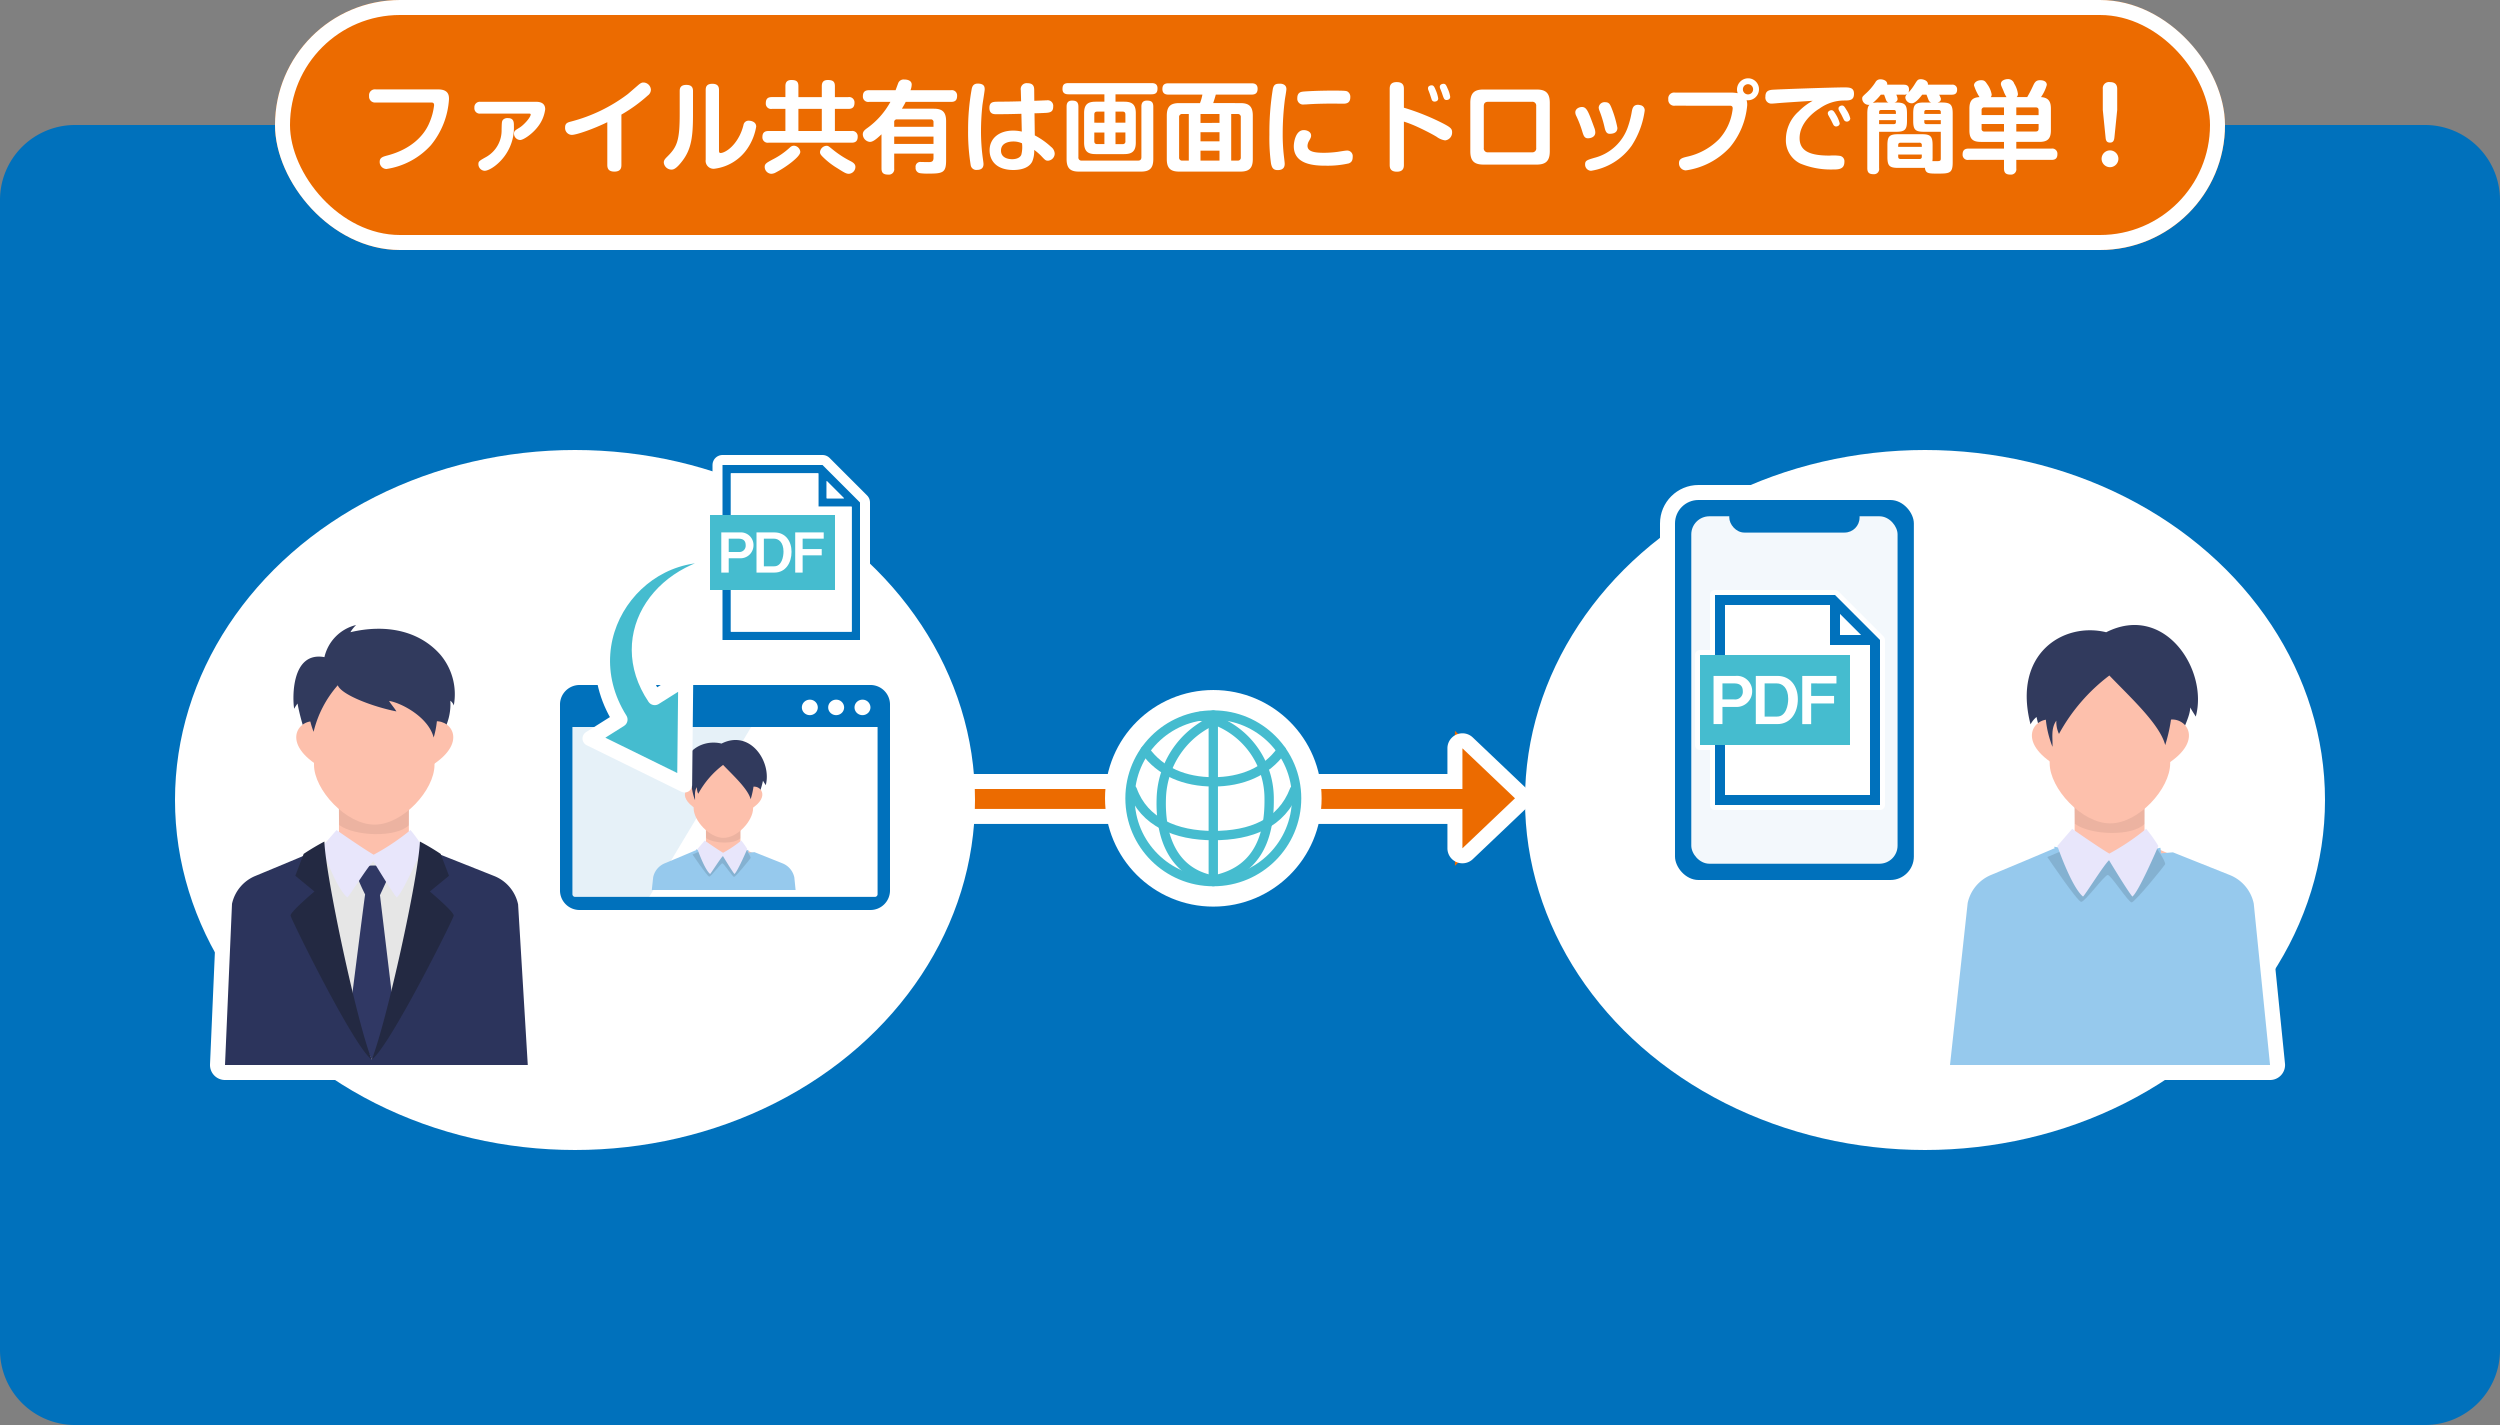 <svg xmlns="http://www.w3.org/2000/svg" xmlns:xlink="http://www.w3.org/1999/xlink" width="500" height="285" viewBox="0 0 500 285">
  <rect x="0" y="0" width="500" height="285" fill="#808080" stroke="none"/>
  <defs>
    <style>
      .cls-1, .cls-10, .cls-12, .cls-23, .cls-28, .cls-6, .cls-7, .cls-8, .cls-9 {
        fill: none;
      }

      .cls-2, .cls-25 {
        fill: #0071bc;
      }

      .cls-3, .cls-5 {
        fill: #ec6b00;
      }

      .cls-10, .cls-12, .cls-23, .cls-27, .cls-28, .cls-3, .cls-6, .cls-7 {
        stroke: #fff;
      }

      .cls-27, .cls-3 {
        stroke-width: 3px;
      }

      .cls-11, .cls-4 {
        fill: #fff;
      }

      .cls-6 {
        stroke-width: 10.001px;
      }

      .cls-7 {
        stroke-width: 10px;
      }

      .cls-8, .cls-9 {
        stroke: #45bccf;
        stroke-linecap: round;
      }

      .cls-12, .cls-23, .cls-27, .cls-28, .cls-8, .cls-9 {
        stroke-linejoin: round;
      }

      .cls-8 {
        stroke-width: 1.867px;
      }

      .cls-9 {
        stroke-width: 1.867px;
      }

      .cls-10, .cls-12 {
        stroke-width: 6px;
      }

      .cls-11 {
        opacity: 0.95;
      }

      .cls-13 {
        fill: #fdc0ac;
      }

      .cls-14 {
        opacity: 0.07;
      }

      .cls-14, .cls-17 {
        isolation: isolate;
      }

      .cls-15 {
        fill: #313a5d;
      }

      .cls-16 {
        fill: #96c9ed;
      }

      .cls-17 {
        opacity: 0.12;
      }

      .cls-18 {
        fill: #e8e6fb;
      }

      .cls-19 {
        fill: #2c345c;
      }

      .cls-20 {
        fill: #e6e6e6;
      }

      .cls-21 {
        fill: #303864;
      }

      .cls-22 {
        fill: #232942;
      }

      .cls-23 {
        stroke-width: 2px;
      }

      .cls-24, .cls-27 {
        fill: #45bccf;
      }

      .cls-25 {
        opacity: 0.1;
      }

      .cls-26 {
        clip-path: url(#clip-path);
      }

      .cls-28 {
        stroke-width: 4px;
      }

      .cls-29 {
        stroke: none;
      }
    </style>
    <clipPath id="clip-path">
      <rect id="SVGID" class="cls-1" width="46.579" height="30" transform="translate(1921 2273)"/>
    </clipPath>
  </defs>
  <g id="グループ_2250" data-name="グループ 2250" transform="translate(-18130 1442)">
    <path id="パス_6941" data-name="パス 6941" class="cls-2" d="M15,0H485a15,15,0,0,1,15,15V245a15,15,0,0,1-15,15H15A15,15,0,0,1,0,245V15A15,15,0,0,1,15,0Z" transform="translate(18130 -1417)"/>
    <g id="長方形_1604" data-name="長方形 1604" class="cls-3" transform="translate(18185 -1442)">
      <rect class="cls-29" width="390" height="50" rx="25"/>
      <rect class="cls-1" x="1.5" y="1.5" width="387" height="47" rx="23.5"/>
    </g>
    <path id="パス_6942" data-name="パス 6942" class="cls-4" d="M-176.84-15.12a1.172,1.172,0,0,0-1.34,1.32,1.182,1.182,0,0,0,1.34,1.3h11.02c.28,0,.64,0,.64.54a12.258,12.258,0,0,1-.98,3.6c-1,2.38-3.5,5.18-8.38,6.46-.82.22-1.52.4-1.52,1.24A1.39,1.39,0,0,0-174.72.8a14.985,14.985,0,0,0,8.9-4.76,16.044,16.044,0,0,0,3.62-9.22c0-.72-.08-1.94-2.18-1.94Zm30.62,4.84c.14,0,.36,0,.36.18,0,.54-1.32,2.08-2.28,2.66-.8.48-1.06.64-1.06,1.18A1.277,1.277,0,0,0-147.96-5c.64,0,2.38-1.18,3.44-2.54a7.127,7.127,0,0,0,1.56-3.6c0-1.24-.96-1.5-1.8-1.5h-11.16a1.086,1.086,0,0,0-1.2,1.2,1.065,1.065,0,0,0,1.2,1.16Zm-4.18.9a1.273,1.273,0,0,0-.94.28c-.3.3-.3.48-.34,1.98a6.1,6.1,0,0,1-2.96,5.44c-1.5.84-1.68.94-1.68,1.5a1.323,1.323,0,0,0,1.24,1.34c.92,0,3.08-1.36,4.44-3.6a9.525,9.525,0,0,0,1.42-5.4C-149.22-8.5-149.22-9.38-150.4-9.38Zm22.68-.7a30.59,30.59,0,0,0,5.28-3.82,1.447,1.447,0,0,0,.62-1.16,1.526,1.526,0,0,0-1.5-1.44c-.26,0-.5.06-1.04.52l-2.06,1.78a32.241,32.241,0,0,1-11.42,5.52c-.62.16-1.14.32-1.14,1.16a1.383,1.383,0,0,0,1.32,1.5c.98,0,4.44-1.22,7.12-2.54V0c0,.9.44,1.32,1.42,1.32,1.3,0,1.4-.8,1.4-1.32Zm14.32-4.72c0-.88-.46-1.22-1.34-1.22-1.2,0-1.32.72-1.32,1.22v4.56c0,5.44-.52,6.64-2.58,8.66-.48.48-.6.74-.6,1.1a1.553,1.553,0,0,0,1.52,1.4c.38,0,.94-.08,2.24-1.8,1.78-2.36,2.08-4.9,2.08-9.26Zm2.54,13.74a1.586,1.586,0,0,0,1.8,1.8,9.331,9.331,0,0,0,6.6-4.12,11.022,11.022,0,0,0,1.7-4.3c0-1-1.08-1.18-1.46-1.18a1.015,1.015,0,0,0-1.08.84,9.976,9.976,0,0,1-.76,2.1c-1.32,2.62-3.16,3.52-3.82,3.52-.32,0-.32-.26-.32-.58V-15.02c0-.9-.5-1.22-1.34-1.22-1.12,0-1.32.6-1.32,1.22Zm15.94-12.52h-2.7c-.76,0-1.22.28-1.22,1.24a1.056,1.056,0,0,0,1.22,1.12h2.7V-6.8h-3.36c-.74,0-1.24.28-1.24,1.22a1.07,1.07,0,0,0,1.24,1.12H-81.7c.74,0,1.24-.26,1.24-1.22A1.07,1.07,0,0,0-81.7-6.8h-3.32v-4.42h2.68c.78,0,1.24-.3,1.24-1.24a1.07,1.07,0,0,0-1.24-1.12h-2.68v-2.18c0-.94-.42-1.24-1.42-1.24-1.1,0-1.2.74-1.2,1.24v2.18h-4.68v-2.18c0-.94-.4-1.24-1.4-1.24-1.1,0-1.2.74-1.2,1.24Zm7.28,6.78h-4.68v-4.42h4.68Zm-5.58,2.94a1.167,1.167,0,0,0-.78.34,15.178,15.178,0,0,1-3.56,2.46c-1.1.6-1.5.82-1.5,1.42a1.39,1.39,0,0,0,1.28,1.4,2.02,2.02,0,0,0,.74-.16A20.393,20.393,0,0,0-93.6-.62c.66-.54,1.66-1.4,1.66-2.02A1.353,1.353,0,0,0-93.22-3.86Zm6.5.02A1.387,1.387,0,0,0-88-2.6c0,.32.12.54.54.96A14.894,14.894,0,0,0-84.6.6c1.48.94,1.84,1.16,2.38,1.16A1.388,1.388,0,0,0-80.92.38c0-.6-.48-.88-.9-1.12a19.859,19.859,0,0,1-3.74-2.44C-86.28-3.76-86.36-3.84-86.72-3.84ZM-69.9-14.96a3.323,3.323,0,0,0,.24-1.12c0-.94-1.1-1.02-1.5-1.02a1.153,1.153,0,0,0-1.16.64c-.04.08-.5,1.34-.56,1.5h-5.3c-.52,0-1.24.12-1.24,1.18a1.067,1.067,0,0,0,1.24,1.16h4.26a15.783,15.783,0,0,1-4.58,5.2c-.62.44-.94.74-.94,1.32a1.566,1.566,0,0,0,1.4,1.48c.52,0,1.08-.32,2.34-1.52V.7c0,.92.44,1.22,1.34,1.22A1.07,1.07,0,0,0-73.16.7V-2.28h7.86v.86c0,.84-.52.84-1.06.84-.2,0-1.2-.02-1.42-.02A.951.951,0,0,0-68.88.48a1.048,1.048,0,0,0,.9,1.16,11.026,11.026,0,0,0,1.82.08c2.72,0,3.38-.22,3.38-2.62V-8.76c0-1.92-.82-2.5-2.48-2.5h-6.36c.36-.6.56-.96.76-1.36h9.06c.86,0,1.22-.36,1.22-1.22a1.049,1.049,0,0,0-1.22-1.12Zm-3.26,6.42a.509.509,0,0,1,.58-.58h6.7a.509.509,0,0,1,.58.58v.9h-7.86Zm7.86,4.32h-7.86V-5.68h7.86Zm17.52-8.52c-2.22.06-2.48.06-4.72.08-.8.02-1.62.02-1.62,1.24,0,1.26.92,1.26,1.34,1.26,1.96,0,2.86-.02,5.06-.08l.08,3.56a7.488,7.488,0,0,0-1.74-.2c-2.76,0-4.7,1.52-4.7,3.94C-54.08-.88-52.72,1-49.32,1c.88,0,3.02-.14,3.78-1.72a5.505,5.505,0,0,0,.38-2.3,11.556,11.556,0,0,1,1.34,1.14c.86.92.96,1.02,1.44,1.02A1.442,1.442,0,0,0-41.06-2.3a1.8,1.8,0,0,0-.72-1.32,14.833,14.833,0,0,0-3.26-2.3l-.06-4.42c.26,0,1.48-.04,1.76-.06,1.24-.04,1.98-.1,1.98-1.28a1.118,1.118,0,0,0-1.28-1.26c-.1,0-.34.02-2.5.1l-.02-2.14c0-.5-.04-1.38-1.34-1.38a1.187,1.187,0,0,0-1.34,1.4Zm.18,8.4a6.151,6.151,0,0,1-.14,2.3c-.34.8-1.42.88-1.82.88-.48,0-2.24-.1-2.24-1.72,0-1.64,1.78-1.82,2.44-1.82A4.151,4.151,0,0,1-47.6-4.34Zm-8.48-11.92c-1.22-.16-1.44.52-1.56.96a45.084,45.084,0,0,0-.74,8.32A40.747,40.747,0,0,0-57.86.04a1.137,1.137,0,0,0,1.28.94c.72,0,1.28-.3,1.28-1.16,0-.28-.1-.9-.14-1.2a39.853,39.853,0,0,1-.36-5.46,48.633,48.633,0,0,1,.28-5.08c.06-.5.46-2.92.46-3.2C-55.06-15.56-55.12-16.14-56.08-16.26Zm27.18,3.6v-1.48h7.2c.98,0,1.2-.44,1.2-1.2,0-.98-.76-1.04-1.2-1.04H-38.3c-.98,0-1.2.44-1.2,1.2,0,.98.78,1.04,1.2,1.04h7.18v1.48h-1.76c-1.5,0-2.3.5-2.3,2.3V-4.5c0,1.82.8,2.32,2.3,2.32h5.72c1.56,0,2.32-.56,2.32-2.32v-5.86c0-1.76-.76-2.3-2.32-2.3Zm-4.24,4.2V-10.1c0-.3.1-.58.6-.58h1.42v2.22Zm4.24-2.22h1.4c.46,0,.58.24.58.58v1.64H-28.9Zm-2.22,6.5h-1.42c-.44,0-.6-.22-.6-.58V-6.5h2.02Zm4.2-2.32v1.74a.508.508,0,0,1-.58.58h-1.4V-6.5Zm5.58-5.16c0-.98-.44-1.22-1.28-1.22-.98,0-1.1.7-1.1,1.22V-1.58c0,.48-.22.7-.68.7H-35.64a.61.61,0,0,1-.68-.7V-11.66c0-1-.48-1.22-1.28-1.22-.98,0-1.08.72-1.08,1.22V-1.18c0,1.94.84,2.5,2.48,2.5h12.38c1.66,0,2.48-.58,2.48-2.5Zm11.98-.72c.34-1.02.42-1.34.52-1.7H-1.7c.84,0,1.22-.34,1.22-1.18,0-1.08-.9-1.08-1.22-1.08H-18.3c-.74,0-1.22.26-1.22,1.14,0,1.04.76,1.12,1.22,1.12h6.78a9.144,9.144,0,0,1-.48,1.7h-4.14c-1.66,0-2.5.58-2.5,2.5v8.72c0,1.9.84,2.48,2.5,2.48h12.2c1.66,0,2.5-.58,2.5-2.48V-9.88c0-1.94-.86-2.5-2.5-2.5ZM-14.24-.88h-1.3a.58.58,0,0,1-.64-.64V-9.54a.586.586,0,0,1,.64-.66h1.3Zm2.34-7.54V-10.2h3.8v1.78Zm0,3.68V-6.56h3.8v1.82ZM-8.1-.88h-3.8V-2.86h3.8Zm3.62-9.32a.586.586,0,0,1,.64.66v8.02a.58.58,0,0,1-.64.64H-5.76V-10.2Zm8.56-6.06c-.74,0-1.26,0-1.5.98a53.707,53.707,0,0,0-.7,9.16A37.507,37.507,0,0,0,2.2-.3c.16.72.36,1.32,1.34,1.32,1.3,0,1.4-.82,1.4-1.28,0-.26-.14-1.36-.18-1.7a37.5,37.5,0,0,1-.22-4.26,54.268,54.268,0,0,1,.44-6.9c.04-.3.3-1.72.3-2.06C5.28-16.22,4.2-16.26,4.08-16.26Zm13.98,2.72a1.227,1.227,0,0,0-.54-1.14c-.24-.14-.4-.2-3.04-.2-2.68,0-5.52.14-6,.22-.28.04-1.02.16-1.02,1.28A1.161,1.161,0,0,0,8.78-12.1c.14,0,.42-.02.54-.02,1.82-.14,4.22-.16,5.34-.16.28,0,1.68.02,2,.02C17.26-12.26,18.06-12.38,18.06-13.54Zm.48,11.9a1.113,1.113,0,0,0-1.26-1.24c-.26,0-1.54.22-1.82.26a22.146,22.146,0,0,1-2.64.18c-1.9,0-3.32-.22-3.32-1.4a2.085,2.085,0,0,1,.32-1c.38-.68.4-.76.4-1.06,0-.74-.82-1.08-1.46-1.08-1.66,0-2,2.48-2,3.22C6.76-.14,10.7.16,13.28.14a18.935,18.935,0,0,0,4.48-.46C18.18-.5,18.54-.74,18.54-1.64ZM28.78-8.68a24.051,24.051,0,0,1,2.58,1c1.14.52,2.8,1.34,3.94,2.02a3.8,3.8,0,0,0,1.72.74,1.574,1.574,0,0,0,1.4-1.64c0-.68-.32-.98-1.78-1.74a46.773,46.773,0,0,0-7.86-3.16v-3.72c0-.54-.06-1.4-1.44-1.4s-1.4.94-1.4,1.4V-.04c0,.52.06,1.38,1.44,1.38,1.36,0,1.4-.92,1.4-1.38ZM34-14.1c.06.14.28.86.34,1.02a.577.577,0,0,0,.58.4c.06,0,.72,0,.72-.64a6.433,6.433,0,0,0-.48-1.62c-.28-.7-.44-1-.84-1-.18,0-.72.1-.72.58a.953.953,0,0,0,.08.4C33.74-14.82,33.96-14.24,34-14.1Zm2.38-.32c.4,1.22.48,1.42.94,1.42.12,0,.72-.06.72-.64a5.56,5.56,0,0,0-.5-1.62c-.3-.7-.42-.98-.84-.98-.24,0-.74.12-.74.6a1,1,0,0,0,.06.32C36.1-15.16,36.34-14.52,36.38-14.42Zm8.36-.68c-1.74,0-2.68.56-2.68,2.68v9.66c0,2.02.84,2.68,2.68,2.68H55.28c1.76,0,2.68-.6,2.68-2.68v-9.66c0-2.04-.86-2.68-2.68-2.68Zm9.64,2.46a.763.763,0,0,1,.86.86v8.36a.769.769,0,0,1-.86.88H45.64a.775.775,0,0,1-.88-.88v-8.36c0-.54.24-.86.88-.86Zm11.2,7.3c.44,0,1.48-.18,1.48-1.18a2.744,2.744,0,0,0-.22-.98c-1.16-3.18-1.5-4.1-2.44-4.1-.62,0-1.34.38-1.34,1.08a1.675,1.675,0,0,0,.2.72,21.5,21.5,0,0,1,1.22,3.18C64.7-5.92,64.88-5.34,65.58-5.34Zm4.34-.9c.42,0,1.56-.04,1.56-1.18a21.406,21.406,0,0,0-1.26-4.2c-.24-.54-.44-.94-1.18-.94a1.18,1.18,0,0,0-1.3,1.04,1.884,1.884,0,0,0,.16.68,22.6,22.6,0,0,1,1,3.26C69.04-6.96,69.22-6.24,69.92-6.24ZM76-11.98a1.494,1.494,0,0,0-.4-.06c-.94,0-1.1.7-1.22,1.24a18.623,18.623,0,0,1-.74,3,9.6,9.6,0,0,1-6.82,6.38c-1.4.42-1.8.54-1.8,1.28a1.245,1.245,0,0,0,1.18,1.3,12.317,12.317,0,0,0,8.12-5,17.076,17.076,0,0,0,2.62-7.04A1.036,1.036,0,0,0,76-11.98Zm17.88.12c.28,0,.66,0,.66.54a5.883,5.883,0,0,1-.1.74,10.627,10.627,0,0,1-2.62,5.4,12.9,12.9,0,0,1-6.5,3.54c-.8.2-1.52.38-1.52,1.24a1.41,1.41,0,0,0,1.36,1.48,14.8,14.8,0,0,0,8.82-4.62,15.116,15.116,0,0,0,3.46-8.4,3.156,3.156,0,0,0-.12-1.02,2.213,2.213,0,0,0,2.48-2.2,2.185,2.185,0,0,0-2.18-2.18A2.245,2.245,0,0,0,95.4-15.1a1.919,1.919,0,0,0,.14.74,7.559,7.559,0,0,0-1.16-.12H83a1.172,1.172,0,0,0-1.34,1.32A1.176,1.176,0,0,0,83-11.86Zm4.74-3.28a1.012,1.012,0,0,1-1.02,1.02,1.012,1.012,0,0,1-1.02-1.02,1.024,1.024,0,0,1,1.02-1.02A1.024,1.024,0,0,1,98.62-15.14Zm11.92,2.3a11.911,11.911,0,0,0-2.8,2.12,7.518,7.518,0,0,0-2.56,5.58A5.14,5.14,0,0,0,108.04-.3,15.923,15.923,0,0,0,114.46.9c1.22,0,2.42,0,2.42-1.54a1.079,1.079,0,0,0-.86-1.18,9.637,9.637,0,0,0-2.08-.06c-3.7,0-6.02-.76-6.02-3.5,0-2.94,2.64-5.1,4.02-5.94a8.481,8.481,0,0,1,4.84-1.58c1.1,0,2.02,0,2.02-1.34,0-1.28-.92-1.28-2.06-1.28-2.14,0-13.32.38-14.36.48-.96.1-1.3.52-1.3,1.38a1.207,1.207,0,0,0,1.32,1.38c.22,0,1.28-.1,1.52-.12C106.12-12.56,108.34-12.7,110.54-12.84Zm3.64,3.8c.14.26.32.66.46.92a.676.676,0,0,0,.54.42c.24,0,.76-.14.76-.64a6.2,6.2,0,0,0-.74-1.72c-.44-.74-.6-.9-.92-.9-.28,0-.72.22-.72.6a.9.9,0,0,0,.1.38C113.74-9.84,114.1-9.18,114.18-9.04Zm2.14-.94c.06.12.4.82.48.98a.677.677,0,0,0,.52.32.688.688,0,0,0,.74-.62,5.2,5.2,0,0,0-.78-1.74c-.38-.62-.52-.86-.88-.86-.28,0-.7.22-.7.58a.838.838,0,0,0,.1.4C115.86-10.78,116.24-10.14,116.32-9.98Zm19.2-2.52c.2-.06.66-.2.66-.68,0-.14,0-.2-.34-.88h2.52c.6,0,1.06-.22,1.06-1a.913.913,0,0,0-1.06-1h-4.78c.1-.8-.9-1.1-1.4-1.1-.6,0-.72.2-1.18.92a9.6,9.6,0,0,1-1.32,1.76,1.405,1.405,0,0,0,.12-.64c0-.92-.76-.94-1.06-.94h-3.3c.1-.82-.82-1.08-1.36-1.08a1.09,1.09,0,0,0-1,.6,11.172,11.172,0,0,1-1.98,2.3c-.6.56-.66.62-.66.98a1.286,1.286,0,0,0,1.46,1.22c-.22.24-.44.48-.44,1.8V.64c0,.9.4,1.2,1.26,1.2a1.023,1.023,0,0,0,1.1-1.2V-6.64h3.34c1.84,0,2.24-.42,2.24-2.24v-1.36c0-1.84-.4-2.26-2.24-2.26h-.28a.74.74,0,0,0,.64-.68,2.553,2.553,0,0,0-.26-.88h1.48a1,1,0,0,0,.72-.18,1.066,1.066,0,0,0-.4.76,1.306,1.306,0,0,0,1.3,1.14c.68,0,1.52-.98,2.08-1.72h.86c.06.14.34.9.42,1.06a.785.785,0,0,0,.52.5h-1.36c-1.86,0-2.24.42-2.24,2.26v1.36c0,1.86.42,2.24,2.24,2.24h3.28v5.26c0,.64-.1.64-1.68.6a6.192,6.192,0,0,0,.04-.88V-3.92c0-1.86-.42-2.24-2.24-2.24h-4.56c-1.86,0-2.24.42-2.24,2.24v2.26c0,1.84.38,2.24,2.24,2.24h4.56c.16,0,.38,0,.7-.02.14,1.16.74,1.16,2.58,1.16,2.34,0,2.98-.06,2.98-2.26v-9.7c0-1.86-.42-2.26-2.24-2.26Zm-11.7,2.28v-.36c0-.26.12-.42.4-.42h2.56c.28,0,.4.16.4.42v.36Zm-.12-2.28a5.14,5.14,0,0,0-1.14.1,11.758,11.758,0,0,0,1.6-1.66h.66c.08.18.34.96.42,1.12a.753.753,0,0,0,.44.44Zm3.48,3.9c0,.26-.1.42-.4.42h-2.96v-.8h3.36Zm.46,4.64c0-.3.12-.5.48-.5h3.76a.438.438,0,0,1,.48.5v.34h-4.72Zm4.72,1.86v.42a.428.428,0,0,1-.48.48h-3.76c-.38,0-.48-.2-.48-.48V-2.1Zm.5-8.12v-.36c0-.26.12-.42.4-.42h2.48a.38.38,0,0,1,.42.42v.36Zm3.3,1.24v.8h-2.9c-.28,0-.4-.16-.4-.42v-.38Zm10-4.6a.9.9,0,0,0,.18-.5,4.889,4.889,0,0,0-.94-2.14c-.32-.5-.54-.74-1.16-.74-.76,0-1.44.42-1.44,1.04a9.856,9.856,0,0,0,1.1,2.34c-1.56.08-2.02.88-2.02,2.32v4.34c0,1.78.76,2.3,2.3,2.3h4.62v1.34h-7.08c-.78,0-1.2.32-1.2,1.18a1.031,1.031,0,0,0,1.2,1.08h7.08V.68c0,.88.36,1.24,1.3,1.24A1.067,1.067,0,0,0,151.26.68v-1.7h7.02c.6,0,1.2-.16,1.2-1.14a1.03,1.03,0,0,0-1.2-1.12h-7.02V-4.62h4.6c1.54,0,2.32-.52,2.32-2.3v-4.34c0-1.28-.36-2.22-1.98-2.32a7.855,7.855,0,0,0,1.16-2.44c0-.8-.88-.94-1.32-.94-.9,0-1.12.46-1.48,1.24-.48,1.02-.72,1.44-1.12,2.14h-2.12a.8.8,0,0,0,.26-.68,5.2,5.2,0,0,0-.74-2.02,1.286,1.286,0,0,0-1.3-.9c-.4,0-1.36.22-1.36.96,0,.26.1.44.52,1.4a6.1,6.1,0,0,0,.6,1.24Zm-1.84,2.64a.51.51,0,0,1,.58-.58h3.9v1.54h-4.48Zm6.94.96v-1.54h3.88c.42,0,.58.2.58.58v.96ZM148.8-8.2v1.5h-3.9a.51.51,0,0,1-.58-.58V-8.2Zm6.92.92c0,.38-.16.58-.58.58h-3.88V-8.2h4.46ZM171.44-11v-4.22c0-.86-.44-1.36-1.46-1.36a1.237,1.237,0,0,0-1.42,1.36V-11l.56,5.54c.06.66.28.98.9.98s.8-.44.86-1ZM170-2.92a1.677,1.677,0,0,0-1.68,1.68A1.69,1.69,0,0,0,170,.44a1.69,1.69,0,0,0,1.68-1.68A1.677,1.677,0,0,0,170-2.92Z" transform="translate(18382 -1409)"/>
    <g id="グループ_2249" data-name="グループ 2249" transform="translate(16330 -3567)">
      <g id="パス_920" data-name="パス 920">
        <path id="パス_2111" data-name="パス 2111" class="cls-5" d="M2090.984,2298.157v-9.865H1971.5V2281.3h119.484v-10.134l2.534,2.41,10.516,10,1.143,1.087-1.143,1.087-10.516,10Z"/>
        <path id="パス_2112" data-name="パス 2112" class="cls-4" d="M2092.484,2274.661v8.137H1973v3.994h119.484v7.869l10.516-10-10.516-10m0-3a3,3,0,0,1,2.068.827l10.516,10a3,3,0,0,1,0,4.348l-10.516,10a3,3,0,0,1-5.067-2.174v-4.869H1973a3,3,0,0,1-3-3V2282.8a3,3,0,0,1,3-3h116.484v-5.137a3,3,0,0,1,3-3Z"/>
      </g>
      <g id="グループ_659" data-name="グループ 659">
        <g id="グループ_657" data-name="グループ 657">
          <circle id="楕円形_77" data-name="楕円形 77" class="cls-6" cx="16.659" cy="16.659" r="16.659" transform="translate(2026.004 2268.004)"/>
          <path id="パス_931" data-name="パス 931" class="cls-7" d="M2042.412,2300.98c-7.6-1.549-10.423-8.272-10.153-16.32a17.578,17.578,0,0,1,12.51-16.319"/>
          <path id="パス_932" data-name="パス 932" class="cls-7" d="M2040.112,2268.262a16.7,16.7,0,0,1,13.717,16.4c.13,8.861-3.142,14.527-10.532,16.231"/>
          <path id="パス_933" data-name="パス 933" class="cls-7" d="M2056.283,2275.083c-3.015,4.282-8,6.29-13.63,6.29s-10.614-2.007-13.626-6.287"/>
          <path id="パス_934" data-name="パス 934" class="cls-7" d="M2058.891,2282.994c-2.567,6.721-8.711,9.122-16.234,9.122-7.474,0-13.861-2.678-16.182-9.122"/>
          <line id="線_108" data-name="線 108" class="cls-7" y2="33.313" transform="translate(2042.657 2268.003)"/>
        </g>
        <g id="グループ_658" data-name="グループ 658">
          <circle id="楕円形_78" data-name="楕円形 78" class="cls-8" cx="16.659" cy="16.659" r="16.659" transform="translate(2026.004 2268.004)"/>
          <path id="パス_935" data-name="パス 935" class="cls-9" d="M2042.412,2300.98c-7.6-1.549-10.423-8.272-10.153-16.32a17.578,17.578,0,0,1,12.51-16.319"/>
          <path id="パス_936" data-name="パス 936" class="cls-9" d="M2040.112,2268.262a16.7,16.7,0,0,1,13.717,16.4c.13,8.861-3.142,14.527-10.532,16.231"/>
          <path id="パス_937" data-name="パス 937" class="cls-9" d="M2056.283,2275.083c-3.015,4.282-8,6.29-13.63,6.29s-10.614-2.007-13.626-6.287"/>
          <path id="パス_938" data-name="パス 938" class="cls-9" d="M2058.891,2282.994c-2.567,6.721-8.711,9.122-16.234,9.122-7.474,0-13.861-2.678-16.182-9.122"/>
          <line id="線_109" data-name="線 109" class="cls-9" y2="33.313" transform="translate(2042.657 2268.003)"/>
        </g>
      </g>
      <ellipse id="楕円形_127" data-name="楕円形 127" class="cls-4" cx="80" cy="70" rx="80" ry="70" transform="translate(2105 2215)"/>
      <g id="グループ_1341" data-name="グループ 1341">
        <g id="グループ_1339" data-name="グループ 1339">
          <rect id="長方形_913" data-name="長方形 913" class="cls-10" width="47.771" height="76" rx="4.689" transform="translate(2135 2225)"/>
          <rect id="長方形_914" data-name="長方形 914" class="cls-10" width="41.257" height="69.486" rx="3.621" transform="translate(2138.257 2228.257)"/>
          <rect id="長方形_915" data-name="長方形 915" class="cls-10" width="26.057" height="6.514" rx="3" transform="translate(2145.857 2225)"/>
        </g>
        <g id="グループ_1340" data-name="グループ 1340">
          <rect id="長方形_916" data-name="長方形 916" class="cls-2" width="47.771" height="76" rx="4.689" transform="translate(2135 2225)"/>
          <rect id="長方形_917" data-name="長方形 917" class="cls-11" width="41.257" height="69.486" rx="3.621" transform="translate(2138.257 2228.257)"/>
          <rect id="長方形_918" data-name="長方形 918" class="cls-2" width="26.057" height="6.514" rx="3" transform="translate(2145.857 2225)"/>
        </g>
      </g>
      <g id="グループ_364" data-name="グループ 364">
        <g id="グループ_1342" data-name="グループ 1342">
          <path id="パス_319" data-name="パス 319" class="cls-12" d="M2239.682,2298.413l.743,7.734-36.982-.457.66-7.135,8.071-3.723a4.287,4.287,0,0,0,2.751-3.749v-7.925H2228.9v7.894a4.3,4.3,0,0,0,2.8,3.773Z"/>
          <path id="パス_320" data-name="パス 320" class="cls-12" d="M2214.736,2282.033l.246,7.734c3.212,2.32,11.449,2.531,13.919.034.082-2.389,0-7.135,0-7.135"/>
          <g id="グループ_363" data-name="グループ 363">
            <path id="パス_321" data-name="パス 321" class="cls-12" d="M2221.24,2251.45c-8.486-2.1-18.808,4.218-15.132,18.42a4.92,4.92,0,0,1,1.2-1.475,18.528,18.528,0,0,0,2.758,6.608s25.666-.741,26.135-2.61,1.838-4.162,1.838-5.9c.536.935.855,1.377,1.116,1.827C2241.708,2258.974,2232.92,2245.545,2221.24,2251.45Z"/>
            <path id="パス_322" data-name="パス 322" class="cls-12" d="M2210.734,2269.059c-3.453-1.119-7.807,3.807.074,8.8"/>
            <path id="パス_323" data-name="パス 323" class="cls-12" d="M2233.437,2269.059c3.453-1.119,7.807,3.807-.075,8.8"/>
            <path id="パス_324" data-name="パス 324" class="cls-12" d="M2209.936,2266.722v10.944c0,5.006,6.405,12.013,12.1,12.013s12-6.94,12-12.013v-10.944c0-6.007-5.835-11.113-12-11.113C2217.1,2255.609,2209.936,2259.714,2209.936,2266.722Z"/>
            <path id="パス_325" data-name="パス 325" class="cls-12" d="M2211.795,2271.787a36.552,36.552,0,0,1,10.078-11.688c4.17,4.358,10.114,9.766,11.171,13.921a32.929,32.929,0,0,0,1.475-8.6c-.1-2-3.573-10.139-11.728-10.212-11.242-.1-16.381,8.5-12.3,19.161.1-1.688-.383-3.6.776-5.238A5.682,5.682,0,0,0,2211.795,2271.787Z"/>
          </g>
          <path id="パス_326" data-name="パス 326" class="cls-12" d="M2221.334,2296.516s-10.33-1.932-10.608-1.793c-1.985.873-8.348,3.532-12.52,5.269a7.859,7.859,0,0,0-4.672,5.61L2190,2338h64.01l-3.259-32.281a7.865,7.865,0,0,0-4.792-5.712l-11.369-4.541Z"/>
          <path id="パス_327" data-name="パス 327" class="cls-12" d="M2222.11,2296.516l-11.242-2.179,2.837,43.632h15.751s3.744-37.046,2.625-43.424C2225.858,2295.953,2222.11,2296.516,2222.11,2296.516Z"/>
          <path id="パス_328" data-name="パス 328" class="cls-12" d="M2209.464,2296.411s6.045,8.964,6.787,8.964,4.667-5.38,5.3-5.38,4.138,5.485,4.773,5.485,6.365-7.065,6.682-7.593-2.334-4.218-2.334-4.218l-8.564,2.847-7.981-2.105Z"/>
          <path id="パス_329" data-name="パス 329" class="cls-12" d="M2211.47,2294.19l2.969-3.427s5.091,3.585,7.424,4.957a45.836,45.836,0,0,0,7.371-4.957,28.13,28.13,0,0,1,2.441,3.427s-3.925,9.182-5.2,10.125c-1.008-1.179-4.667-7.269-4.667-7.269-1.06.956-4.543,6.59-5.2,7.269C2214.281,2302.415,2211.47,2294.19,2211.47,2294.19Z"/>
          <circle id="楕円形_26" data-name="楕円形 26" class="cls-12" cx="0.796" cy="0.796" r="0.796" transform="translate(2220.423 2306.195)"/>
          <circle id="楕円形_27" data-name="楕円形 27" class="cls-12" cx="0.796" cy="0.796" r="0.796" transform="translate(2220.423 2315.353)"/>
          <circle id="楕円形_28" data-name="楕円形 28" class="cls-12" cx="0.796" cy="0.796" r="0.796" transform="translate(2220.423 2324.51)"/>
          <circle id="楕円形_29" data-name="楕円形 29" class="cls-12" cx="0.796" cy="0.796" r="0.796" transform="translate(2220.423 2333.667)"/>
          <rect id="SVGID-2" data-name="SVGID" class="cls-12" width="35.61" height="46.378" transform="translate(2203.444 2291.592)"/>
          <path id="パス_330" data-name="パス 330" class="cls-12" d="M2214,2338c-1.35-11.988-1.748-38.582-1.993-44.916a47.171,47.171,0,0,0-4.136,2.477l-1.67,4.4,3.826,3.164s-5.967,4.57-5.861,5.309c.088.6,4.639,20.851,8.208,29.562Z"/>
          <path id="パス_331" data-name="パス 331" class="cls-12" d="M2230.919,2338a275.9,275.9,0,0,0,7.5-29.563c.106-.738-5.314-5.308-5.314-5.308l3.826-3.164-1.67-4.4a47.27,47.27,0,0,0-4.136-2.477c-.241,6.242-1.293,31.851-2.263,44.916Z"/>
        </g>
        <g id="グループ_1343" data-name="グループ 1343">
          <path id="パス_319-2" data-name="パス 319" class="cls-13" d="M2239.682,2298.413l.743,7.734-36.982-.457.66-7.135,8.071-3.723a4.287,4.287,0,0,0,2.751-3.749v-7.925H2228.9v7.894a4.3,4.3,0,0,0,2.8,3.773Z"/>
          <path id="パス_320-2" data-name="パス 320" class="cls-14" d="M2214.736,2282.033l.246,7.734c3.212,2.32,11.449,2.531,13.919.034.082-2.389,0-7.135,0-7.135"/>
          <g id="グループ_363-2" data-name="グループ 363">
            <path id="パス_321-2" data-name="パス 321" class="cls-15" d="M2221.24,2251.45c-8.486-2.1-18.808,4.218-15.132,18.42a4.92,4.92,0,0,1,1.2-1.475,18.528,18.528,0,0,0,2.758,6.608s25.666-.741,26.135-2.61,1.838-4.162,1.838-5.9c.536.935.855,1.377,1.116,1.827C2241.708,2258.974,2232.92,2245.545,2221.24,2251.45Z"/>
            <path id="パス_322-2" data-name="パス 322" class="cls-13" d="M2210.734,2269.059c-3.453-1.119-7.807,3.807.074,8.8"/>
            <path id="パス_323-2" data-name="パス 323" class="cls-13" d="M2233.437,2269.059c3.453-1.119,7.807,3.807-.075,8.8"/>
            <path id="パス_324-2" data-name="パス 324" class="cls-13" d="M2209.936,2266.722v10.944c0,5.006,6.405,12.013,12.1,12.013s12-6.94,12-12.013v-10.944c0-6.007-5.835-11.113-12-11.113C2217.1,2255.609,2209.936,2259.714,2209.936,2266.722Z"/>
            <path id="パス_325-2" data-name="パス 325" class="cls-15" d="M2211.795,2271.787a36.552,36.552,0,0,1,10.078-11.688c4.17,4.358,10.114,9.766,11.171,13.921a32.929,32.929,0,0,0,1.475-8.6c-.1-2-3.573-10.139-11.728-10.212-11.242-.1-16.381,8.5-12.3,19.161.1-1.688-.383-3.6.776-5.238A5.682,5.682,0,0,0,2211.795,2271.787Z"/>
          </g>
          <path id="パス_326-2" data-name="パス 326" class="cls-16" d="M2221.334,2296.516s-10.33-1.932-10.608-1.793c-1.985.873-8.348,3.532-12.52,5.269a7.859,7.859,0,0,0-4.672,5.61L2190,2338h64.01l-3.259-32.281a7.865,7.865,0,0,0-4.792-5.712l-11.369-4.541Z"/>
          <path id="パス_327-2" data-name="パス 327" class="cls-16" d="M2222.11,2296.516l-11.242-2.179,2.837,43.632h15.751s3.744-37.046,2.625-43.424C2225.858,2295.953,2222.11,2296.516,2222.11,2296.516Z"/>
          <path id="パス_328-2" data-name="パス 328" class="cls-17" d="M2209.464,2296.411s6.045,8.964,6.787,8.964,4.667-5.38,5.3-5.38,4.138,5.485,4.773,5.485,6.365-7.065,6.682-7.593-2.334-4.218-2.334-4.218l-8.564,2.847-7.981-2.105Z"/>
          <path id="パス_329-2" data-name="パス 329" class="cls-18" d="M2211.47,2294.19l2.969-3.427s5.091,3.585,7.424,4.957a45.836,45.836,0,0,0,7.371-4.957,28.13,28.13,0,0,1,2.441,3.427s-3.925,9.182-5.2,10.125c-1.008-1.179-4.667-7.269-4.667-7.269-1.06.956-4.543,6.59-5.2,7.269C2214.281,2302.415,2211.47,2294.19,2211.47,2294.19Z"/>
        </g>
      </g>
      <ellipse id="楕円形_128" data-name="楕円形 128" class="cls-4" cx="80" cy="70" rx="80" ry="70" transform="translate(1835 2215)"/>
      <g id="グループ_366" data-name="グループ 366">
        <g id="グループ_1344" data-name="グループ 1344">
          <path id="パス_332" data-name="パス 332" class="cls-12" d="M1892.551,2298.616l.743,7.7-36.978-.451.66-7.1,8.071-3.7a4.266,4.266,0,0,0,2.748-3.734v-7.886h13.978v7.853a4.285,4.285,0,0,0,2.8,3.754Z"/>
          <path id="パス_333" data-name="パス 333" class="cls-12" d="M1867.6,2282.319l.247,7.694c3.212,2.309,11.45,2.518,13.92.035.082-2.378,0-7.1,0-7.1"/>
          <g id="グループ_365" data-name="グループ 365">
            <path id="パス_334" data-name="パス 334" class="cls-12" d="M1864.885,2256.426a8.582,8.582,0,0,1,6.344-6.426,6.859,6.859,0,0,0-1.148,1.442c7.248-1.721,13.877-.231,18.038,4.55a12.278,12.278,0,0,1,2.638,10.1,1.951,1.951,0,0,0-.689-.945,11.121,11.121,0,0,1-2.821,8.113s-25.306,1.327-25.775-.532a42.438,42.438,0,0,1-1.968-7.023,10.253,10.253,0,0,0-.674,1.05C1858.486,2264.629,1858.229,2255.23,1864.885,2256.426Z"/>
            <path id="パス_335" data-name="パス 335" class="cls-12" d="M1863.6,2269.41c-3.443-1.114-7.807,3.788.075,8.761"/>
            <path id="パス_336" data-name="パス 336" class="cls-12" d="M1886.305,2269.41c3.444-1.114,7.807,3.788-.074,8.761"/>
            <path id="パス_337" data-name="パス 337" class="cls-12" d="M1862.8,2267.083v10.889c0,4.974,6.405,11.953,12.1,11.953s12-6.906,12-11.953v-10.889c0-5.976-5.835-11.055-12-11.055C1869.968,2256.028,1862.8,2260.11,1862.8,2267.083Z"/>
            <path id="パス_338" data-name="パス 338" class="cls-12" d="M1867.554,2262.052c.753,1.942,7.149,4.331,11.728,5.229-.352-.647-1.61-2.091-1.409-2.091,2.366.4,7.8,3.187,8.861,7.319a17.761,17.761,0,0,0,.654-6.723c-.1-1.991-3.574-10.16-11.729-10.16s-17.026,5.131-12.94,15.739A21.809,21.809,0,0,1,1867.554,2262.052Z"/>
          </g>
          <path id="パス_339" data-name="パス 339" class="cls-12" d="M1874.2,2296.728s-10.33-1.923-10.607-1.783c-1.986.869-8.349,3.512-12.521,5.242a7.831,7.831,0,0,0-4.672,5.582L1845,2338h60.555l-1.935-32.12a7.843,7.843,0,0,0-4.792-5.682l-11.369-4.518Z"/>
          <path id="パス_340" data-name="パス 340" class="cls-12" d="M1874.978,2296.728l-11.243-2.167s1.557,24.487,10.608,42.354c5.374-9.968,12.444-31.722,10.606-42.146C1878.726,2296.169,1874.978,2296.728,1874.978,2296.728Z"/>
          <path id="パス_341" data-name="パス 341" class="cls-12" d="M1870.9,2298.915a41.012,41.012,0,0,0,2.121,4.973c-.495,3.5-3.11,24.273-3.11,24.273l4.467,8.748,4.513-8.748-2.9-24.133,2.405-5.177A9.4,9.4,0,0,0,1870.9,2298.915Z"/>
          <path id="パス_342" data-name="パス 342" class="cls-12" d="M1864.338,2294.421l2.969-3.411s5.09,3.568,7.424,4.932a45.812,45.812,0,0,0,7.371-4.932,27.892,27.892,0,0,1,2.441,3.411s-3.925,9.127-5.2,10.072c-1.009-1.173-4.668-7.241-4.668-7.241-1.06.945-4.544,6.558-5.2,7.241C1867.148,2302.609,1864.338,2294.421,1864.338,2294.421Z"/>
          <path id="パス_343" data-name="パス 343" class="cls-12" d="M1864.875,2293.309c.276,7.092,6.505,36.157,9.468,43.606-3.5-2.412-16.123-28.051-16.228-28.785s4.773-4.827,4.773-4.827l-3.826-3.147,1.67-4.381A46.638,46.638,0,0,1,1864.875,2293.309Z"/>
          <path id="パス_344" data-name="パス 344" class="cls-12" d="M1883.985,2293.309c-.274,7.092-6.673,36.157-9.642,43.606,3.5-2.412,16.3-28.051,16.4-28.785s-4.773-4.827-4.773-4.827l3.826-3.147-1.67-4.381A46.518,46.518,0,0,0,1883.985,2293.309Z"/>
        </g>
        <g id="グループ_1345" data-name="グループ 1345">
          <path id="パス_332-2" data-name="パス 332" class="cls-13" d="M1892.551,2298.616l.743,7.7-36.978-.451.66-7.1,8.071-3.7a4.266,4.266,0,0,0,2.748-3.734v-7.886h13.978v7.853a4.285,4.285,0,0,0,2.8,3.754Z"/>
          <path id="パス_333-2" data-name="パス 333" class="cls-14" d="M1867.6,2282.319l.247,7.694c3.212,2.309,11.45,2.518,13.92.035.082-2.378,0-7.1,0-7.1"/>
          <g id="グループ_365-2" data-name="グループ 365">
            <path id="パス_334-2" data-name="パス 334" class="cls-15" d="M1864.885,2256.426a8.582,8.582,0,0,1,6.344-6.426,6.859,6.859,0,0,0-1.148,1.442c7.248-1.721,13.877-.231,18.038,4.55a12.278,12.278,0,0,1,2.638,10.1,1.951,1.951,0,0,0-.689-.945,11.121,11.121,0,0,1-2.821,8.113s-25.306,1.327-25.775-.532a42.438,42.438,0,0,1-1.968-7.023,10.253,10.253,0,0,0-.674,1.05C1858.486,2264.629,1858.229,2255.23,1864.885,2256.426Z"/>
            <path id="パス_335-2" data-name="パス 335" class="cls-13" d="M1863.6,2269.41c-3.443-1.114-7.807,3.788.075,8.761"/>
            <path id="パス_336-2" data-name="パス 336" class="cls-13" d="M1886.305,2269.41c3.444-1.114,7.807,3.788-.074,8.761"/>
            <path id="パス_337-2" data-name="パス 337" class="cls-13" d="M1862.8,2267.083v10.889c0,4.974,6.405,11.953,12.1,11.953s12-6.906,12-11.953v-10.889c0-5.976-5.835-11.055-12-11.055C1869.968,2256.028,1862.8,2260.11,1862.8,2267.083Z"/>
            <path id="パス_338-2" data-name="パス 338" class="cls-15" d="M1867.554,2262.052c.753,1.942,7.149,4.331,11.728,5.229-.352-.647-1.61-2.091-1.409-2.091,2.366.4,7.8,3.187,8.861,7.319a17.761,17.761,0,0,0,.654-6.723c-.1-1.991-3.574-10.16-11.729-10.16s-17.026,5.131-12.94,15.739A21.809,21.809,0,0,1,1867.554,2262.052Z"/>
          </g>
          <path id="パス_339-2" data-name="パス 339" class="cls-19" d="M1874.2,2296.728s-10.33-1.923-10.607-1.783c-1.986.869-8.349,3.512-12.521,5.242a7.831,7.831,0,0,0-4.672,5.582L1845,2338h60.555l-1.935-32.12a7.843,7.843,0,0,0-4.792-5.682l-11.369-4.518Z"/>
          <path id="パス_340-2" data-name="パス 340" class="cls-20" d="M1874.978,2296.728l-11.243-2.167s1.557,24.487,10.608,42.354c5.374-9.968,12.444-31.722,10.606-42.146C1878.726,2296.169,1874.978,2296.728,1874.978,2296.728Z"/>
          <path id="パス_341-2" data-name="パス 341" class="cls-21" d="M1870.9,2298.915a41.012,41.012,0,0,0,2.121,4.973c-.495,3.5-3.11,24.273-3.11,24.273l4.467,8.748,4.513-8.748-2.9-24.133,2.405-5.177A9.4,9.4,0,0,0,1870.9,2298.915Z"/>
          <path id="パス_342-2" data-name="パス 342" class="cls-18" d="M1864.338,2294.421l2.969-3.411s5.09,3.568,7.424,4.932a45.812,45.812,0,0,0,7.371-4.932,27.892,27.892,0,0,1,2.441,3.411s-3.925,9.127-5.2,10.072c-1.009-1.173-4.668-7.241-4.668-7.241-1.06.945-4.544,6.558-5.2,7.241C1867.148,2302.609,1864.338,2294.421,1864.338,2294.421Z"/>
          <path id="パス_343-2" data-name="パス 343" class="cls-22" d="M1864.875,2293.309c.276,7.092,6.505,36.157,9.468,43.606-3.5-2.412-16.123-28.051-16.228-28.785s4.773-4.827,4.773-4.827l-3.826-3.147,1.67-4.381A46.638,46.638,0,0,1,1864.875,2293.309Z"/>
          <path id="パス_344-2" data-name="パス 344" class="cls-22" d="M1883.985,2293.309c-.274,7.092-6.673,36.157-9.642,43.606,3.5-2.412,16.3-28.051,16.4-28.785s-4.773-4.827-4.773-4.827l3.826-3.147-1.67-4.381A46.518,46.518,0,0,0,1883.985,2293.309Z"/>
        </g>
      </g>
      <g id="グループ_1352" data-name="グループ 1352">
        <g id="グループ_1348" data-name="グループ 1348">
          <path id="パス_2113" data-name="パス 2113" class="cls-23" d="M2168,2245h0l-1-1h-24v12h2v-10h21v6h0v2h8v30h-29v-10h-2v12h33v-33l-8-8Zm4.171,7H2168v-4.171Z"/>
          <path id="パス_2114" data-name="パス 2114" class="cls-23" d="M2168,2247.828V2252h4.171Z"/>
          <path id="パス_2115" data-name="パス 2115" class="cls-23" d="M2166,2253v-1h0v-6h-21v10h25v18h-25v10h29v-30h-8Z"/>
          <g id="グループ_1347" data-name="グループ 1347">
            <rect id="長方形_919" data-name="長方形 919" class="cls-23" width="30" height="18" transform="translate(2140 2256)"/>
            <g id="グループ_1346" data-name="グループ 1346">
              <path id="パス_2116" data-name="パス 2116" class="cls-23" d="M2147.146,2266.386h-2.654v3.433h-1.782v-9.638h4.436a3.036,3.036,0,0,1,3.288,3.049A3.114,3.114,0,0,1,2147.146,2266.386Zm-.264-4.7h-2.39v3.2h2.39a1.525,1.525,0,0,0,1.677-1.664C2148.559,2262.056,2147.819,2261.686,2146.882,2261.686Z"/>
              <path id="パス_2117" data-name="パス 2117" class="cls-23" d="M2155.462,2269.819h-4.3v-9.638h4.3c2.655,0,4.107,2.086,4.107,4.661C2159.569,2267.5,2158.142,2269.819,2155.462,2269.819Zm-.052-8.133h-2.482v6.628h2.482c1.822,0,2.231-2.324,2.231-3.538C2157.641,2262.531,2156.44,2261.686,2155.41,2261.686Z"/>
              <path id="パス_2118" data-name="パス 2118" class="cls-23" d="M2162.233,2261.686v2.5h4.581v1.505h-4.581v4.132h-1.782v-9.638h6.839v1.505Z"/>
            </g>
          </g>
        </g>
        <g id="グループ_1351" data-name="グループ 1351">
          <path id="パス_2119" data-name="パス 2119" class="cls-2" d="M2168,2245h0l-1-1h-24v12h2v-10h21v6h0v2h8v30h-29v-10h-2v12h33v-33l-8-8Zm4.171,7H2168v-4.171Z"/>
          <path id="パス_2120" data-name="パス 2120" class="cls-4" d="M2168,2247.828V2252h4.171Z"/>
          <path id="パス_2121" data-name="パス 2121" class="cls-4" d="M2166,2253v-1h0v-6h-21v10h25v18h-25v10h29v-30h-8Z"/>
          <g id="グループ_1350" data-name="グループ 1350">
            <rect id="長方形_920" data-name="長方形 920" class="cls-24" width="30" height="18" transform="translate(2140 2256)"/>
            <g id="グループ_1349" data-name="グループ 1349">
              <path id="パス_2122" data-name="パス 2122" class="cls-4" d="M2147.146,2266.386h-2.654v3.433h-1.782v-9.638h4.436a3.036,3.036,0,0,1,3.288,3.049A3.114,3.114,0,0,1,2147.146,2266.386Zm-.264-4.7h-2.39v3.2h2.39a1.525,1.525,0,0,0,1.677-1.664C2148.559,2262.056,2147.819,2261.686,2146.882,2261.686Z"/>
              <path id="パス_2123" data-name="パス 2123" class="cls-4" d="M2155.462,2269.819h-4.3v-9.638h4.3c2.655,0,4.107,2.086,4.107,4.661C2159.569,2267.5,2158.142,2269.819,2155.462,2269.819Zm-.052-8.133h-2.482v6.628h2.482c1.822,0,2.231-2.324,2.231-3.538C2157.641,2262.531,2156.44,2261.686,2155.41,2261.686Z"/>
              <path id="パス_2124" data-name="パス 2124" class="cls-4" d="M2162.233,2261.686v2.5h4.581v1.505h-4.581v4.132h-1.782v-9.638h6.839v1.505Z"/>
            </g>
          </g>
        </g>
      </g>
      <g id="グループ_1353" data-name="グループ 1353">
        <rect id="長方形_921" data-name="長方形 921" class="cls-4" width="63" height="42" rx="2.195" transform="translate(1913.545 2263.5)"/>
        <path id="パス_2125" data-name="パス 2125" class="cls-25" d="M1954.379,2263.5h-37.542a3.292,3.292,0,0,0-3.292,3.292v35.416a3.292,3.292,0,0,0,3.292,3.292h12.342Z"/>
        <path id="パス_2126" data-name="パス 2126" class="cls-2" d="M1915.938,2262a3.913,3.913,0,0,0-3.938,3.829v37.342a3.913,3.913,0,0,0,3.938,3.829h58.124a3.913,3.913,0,0,0,3.938-3.829v-37.342a3.913,3.913,0,0,0-3.938-3.829Zm46.029,2.934a1.571,1.571,0,0,1,1.592,1.549,1.527,1.527,0,0,1-.466,1.095,1.627,1.627,0,0,1-2.253,0,1.52,1.52,0,0,1,0-2.19,1.615,1.615,0,0,1,1.127-.454Zm5.265,0a1.571,1.571,0,0,1,1.592,1.549,1.531,1.531,0,0,1-.466,1.095,1.627,1.627,0,0,1-2.253,0,1.52,1.52,0,0,1,0-2.19,1.615,1.615,0,0,1,1.127-.454Zm5.265,0a1.571,1.571,0,0,1,1.592,1.549,1.531,1.531,0,0,1-.466,1.095,1.627,1.627,0,0,1-2.253,0,1.52,1.52,0,0,1,0-2.19,1.615,1.615,0,0,1,1.127-.454Zm-58.013,5.46h61.033v33.413a.543.543,0,0,1-.586.57h-59.862a.542.542,0,0,1-.585-.57Zm0,0"/>
      </g>
      <g id="グループ_1355" data-name="グループ 1355">
        <g id="グループ_1354" data-name="グループ 1354" class="cls-26">
          <g id="グループ_364-2" data-name="グループ 364">
            <path id="パス_319-3" data-name="パス 319" class="cls-13" d="M1953.405,2296.884l.366,3.816-18.244-.226.326-3.52,3.981-1.836a2.114,2.114,0,0,0,1.357-1.85v-3.91h6.9v3.9a2.123,2.123,0,0,0,1.383,1.861Z"/>
            <path id="パス_320-3" data-name="パス 320" class="cls-14" d="M1941.1,2288.8l.122,3.816c1.584,1.145,5.648,1.248,6.866.017.041-1.179,0-3.52,0-3.52"/>
            <g id="グループ_363-3" data-name="グループ 363">
              <path id="パス_321-3" data-name="パス 321" class="cls-15" d="M1944.307,2273.716c-4.187-1.039-9.279,2.081-7.465,9.087a2.439,2.439,0,0,1,.592-.728,9.159,9.159,0,0,0,1.361,3.26s12.662-.365,12.894-1.287a15.436,15.436,0,0,0,.907-2.91c.264.462.422.68.55.9C1954.405,2277.427,1950.069,2270.8,1944.307,2273.716Z"/>
              <path id="パス_322-3" data-name="パス 322" class="cls-13" d="M1939.124,2282.4c-1.7-.552-3.852,1.878.036,4.341"/>
              <path id="パス_323-3" data-name="パス 323" class="cls-13" d="M1950.324,2282.4c1.7-.552,3.851,1.878-.037,4.341"/>
              <path id="パス_324-3" data-name="パス 324" class="cls-13" d="M1938.73,2281.249v5.4c0,2.469,3.16,5.926,5.967,5.926s5.922-3.424,5.922-5.926v-5.4c0-2.963-2.879-5.482-5.922-5.482C1942.264,2275.767,1938.73,2277.793,1938.73,2281.249Z"/>
              <path id="パス_325-3" data-name="パス 325" class="cls-15" d="M1939.647,2283.749a18.043,18.043,0,0,1,4.972-5.767c2.057,2.15,4.99,4.818,5.511,6.868a16.262,16.262,0,0,0,.728-4.242c-.05-.988-1.763-5-5.786-5.038-5.546-.051-8.081,4.193-6.069,9.453.052-.833-.189-1.777.383-2.584A2.808,2.808,0,0,0,1939.647,2283.749Z"/>
            </g>
            <path id="パス_326-3" data-name="パス 326" class="cls-16" d="M1944.353,2295.948s-5.1-.953-5.233-.884c-.98.43-4.119,1.742-6.177,2.6a3.88,3.88,0,0,0-2.305,2.768l-1.743,15.981h31.579l-1.608-15.925a3.881,3.881,0,0,0-2.364-2.818l-5.609-2.241Z"/>
            <path id="パス_327-3" data-name="パス 327" class="cls-16" d="M1944.736,2295.948l-5.546-1.075,1.4,21.526h7.771s1.847-18.276,1.3-21.423C1946.585,2295.671,1944.736,2295.948,1944.736,2295.948Z"/>
            <path id="パス_328-3" data-name="パス 328" class="cls-17" d="M1938.5,2295.9s2.982,4.423,3.348,4.423,2.3-2.654,2.616-2.654,2.042,2.706,2.355,2.706,3.14-3.486,3.3-3.746-1.152-2.081-1.152-2.081l-4.225,1.4-3.937-1.038Z"/>
            <path id="パス_329-3" data-name="パス 329" class="cls-18" d="M1939.487,2294.8l1.465-1.691s2.511,1.769,3.662,2.446a22.66,22.66,0,0,0,3.637-2.446,13.93,13.93,0,0,1,1.2,1.691s-1.937,4.53-2.564,4.995c-.5-.581-2.3-3.586-2.3-3.586-.523.472-2.241,3.251-2.563,3.586C1940.873,2298.859,1939.487,2294.8,1939.487,2294.8Z"/>
            <rect id="SVGID-3" data-name="SVGID" class="cls-1" width="17.568" height="22.88" transform="translate(1935.527 2293.519)"/>
          </g>
        </g>
      </g>
      <path id="path1432" class="cls-27" d="M1948.6,2237.2c-18.844-6.409-35.587,14.192-24.59,31.712L1918,2272.7l18.925,9.3.225-21.375-6.2,3.905c-8.467-12.6,1.4-26.91,17.643-27.333Z"/>
      <g id="グループ_1362" data-name="グループ 1362">
        <g id="グループ_1358" data-name="グループ 1358">
          <path id="パス_2127" data-name="パス 2127" class="cls-28" d="M1965.334,2218.833h0l-.833-.833h-20v10h1.666v-8.333h17.5v5h0v1.667h6.666v25h-24.166V2243H1944.5v10H1972v-27.5l-6.666-6.666Zm3.476,5.833h-3.476v-3.476Z"/>
          <path id="パス_2128" data-name="パス 2128" class="cls-28" d="M1965.334,2221.19v3.476h3.476Z"/>
          <path id="パス_2129" data-name="パス 2129" class="cls-28" d="M1963.667,2225.5v-.833h0v-5h-17.5V2228H1967v15h-20.833v8.333h24.166v-25h-6.667Z"/>
          <g id="グループ_1357" data-name="グループ 1357">
            <rect id="長方形_922" data-name="長方形 922" class="cls-28" width="25" height="15" transform="translate(1942 2228)"/>
            <g id="グループ_1356" data-name="グループ 1356">
              <path id="パス_2130" data-name="パス 2130" class="cls-28" d="M1947.955,2236.655h-2.211v2.861h-1.486v-8.032h3.7a2.529,2.529,0,0,1,2.74,2.541A2.6,2.6,0,0,1,1947.955,2236.655Zm-.22-3.917h-1.991v2.663h1.991a1.27,1.27,0,0,0,1.4-1.386C1949.132,2233.047,1948.516,2232.738,1947.735,2232.738Z"/>
              <path id="パス_2131" data-name="パス 2131" class="cls-28" d="M1954.885,2239.516H1951.3v-8.032h3.586c2.212,0,3.422,1.739,3.422,3.884C1958.307,2237.579,1957.119,2239.516,1954.885,2239.516Zm-.044-6.778h-2.068v5.524h2.068c1.519,0,1.86-1.937,1.86-2.949C1956.7,2233.442,1955.7,2232.738,1954.841,2232.738Z"/>
              <path id="パス_2132" data-name="パス 2132" class="cls-28" d="M1960.528,2232.738v2.08h3.817v1.254h-3.817v3.444h-1.486v-8.032h5.7v1.254Z"/>
            </g>
          </g>
        </g>
        <g id="グループ_1361" data-name="グループ 1361">
          <path id="パス_2133" data-name="パス 2133" class="cls-2" d="M1965.334,2218.833h0l-.833-.833h-20v10h1.666v-8.333h17.5v5h0v1.667h6.666v25h-24.166V2243H1944.5v10H1972v-27.5l-6.666-6.666Zm3.476,5.833h-3.476v-3.476Z"/>
          <path id="パス_2134" data-name="パス 2134" class="cls-4" d="M1965.334,2221.19v3.476h3.476Z"/>
          <path id="パス_2135" data-name="パス 2135" class="cls-4" d="M1963.667,2225.5v-.833h0v-5h-17.5V2228H1967v15h-20.833v8.333h24.166v-25h-6.667Z"/>
          <g id="グループ_1360" data-name="グループ 1360">
            <rect id="長方形_923" data-name="長方形 923" class="cls-24" width="25" height="15" transform="translate(1942 2228)"/>
            <g id="グループ_1359" data-name="グループ 1359">
              <path id="パス_2136" data-name="パス 2136" class="cls-4" d="M1947.955,2236.655h-2.211v2.861h-1.486v-8.032h3.7a2.529,2.529,0,0,1,2.74,2.541A2.6,2.6,0,0,1,1947.955,2236.655Zm-.22-3.917h-1.991v2.663h1.991a1.27,1.27,0,0,0,1.4-1.386C1949.132,2233.047,1948.516,2232.738,1947.735,2232.738Z"/>
              <path id="パス_2137" data-name="パス 2137" class="cls-4" d="M1954.885,2239.516H1951.3v-8.032h3.586c2.212,0,3.422,1.739,3.422,3.884C1958.307,2237.579,1957.119,2239.516,1954.885,2239.516Zm-.044-6.778h-2.068v5.524h2.068c1.519,0,1.86-1.937,1.86-2.949C1956.7,2233.442,1955.7,2232.738,1954.841,2232.738Z"/>
              <path id="パス_2138" data-name="パス 2138" class="cls-4" d="M1960.528,2232.738v2.08h3.817v1.254h-3.817v3.444h-1.486v-8.032h5.7v1.254Z"/>
            </g>
          </g>
        </g>
      </g>
    </g>
    <rect id="長方形_1605" data-name="長方形 1605" class="cls-4" width="4" height="4" transform="translate(18366 -1282)"/>
    <rect id="長方形_1606" data-name="長方形 1606" class="cls-4" width="6" height="5" transform="translate(18375 -1283)"/>
  </g>
</svg>
